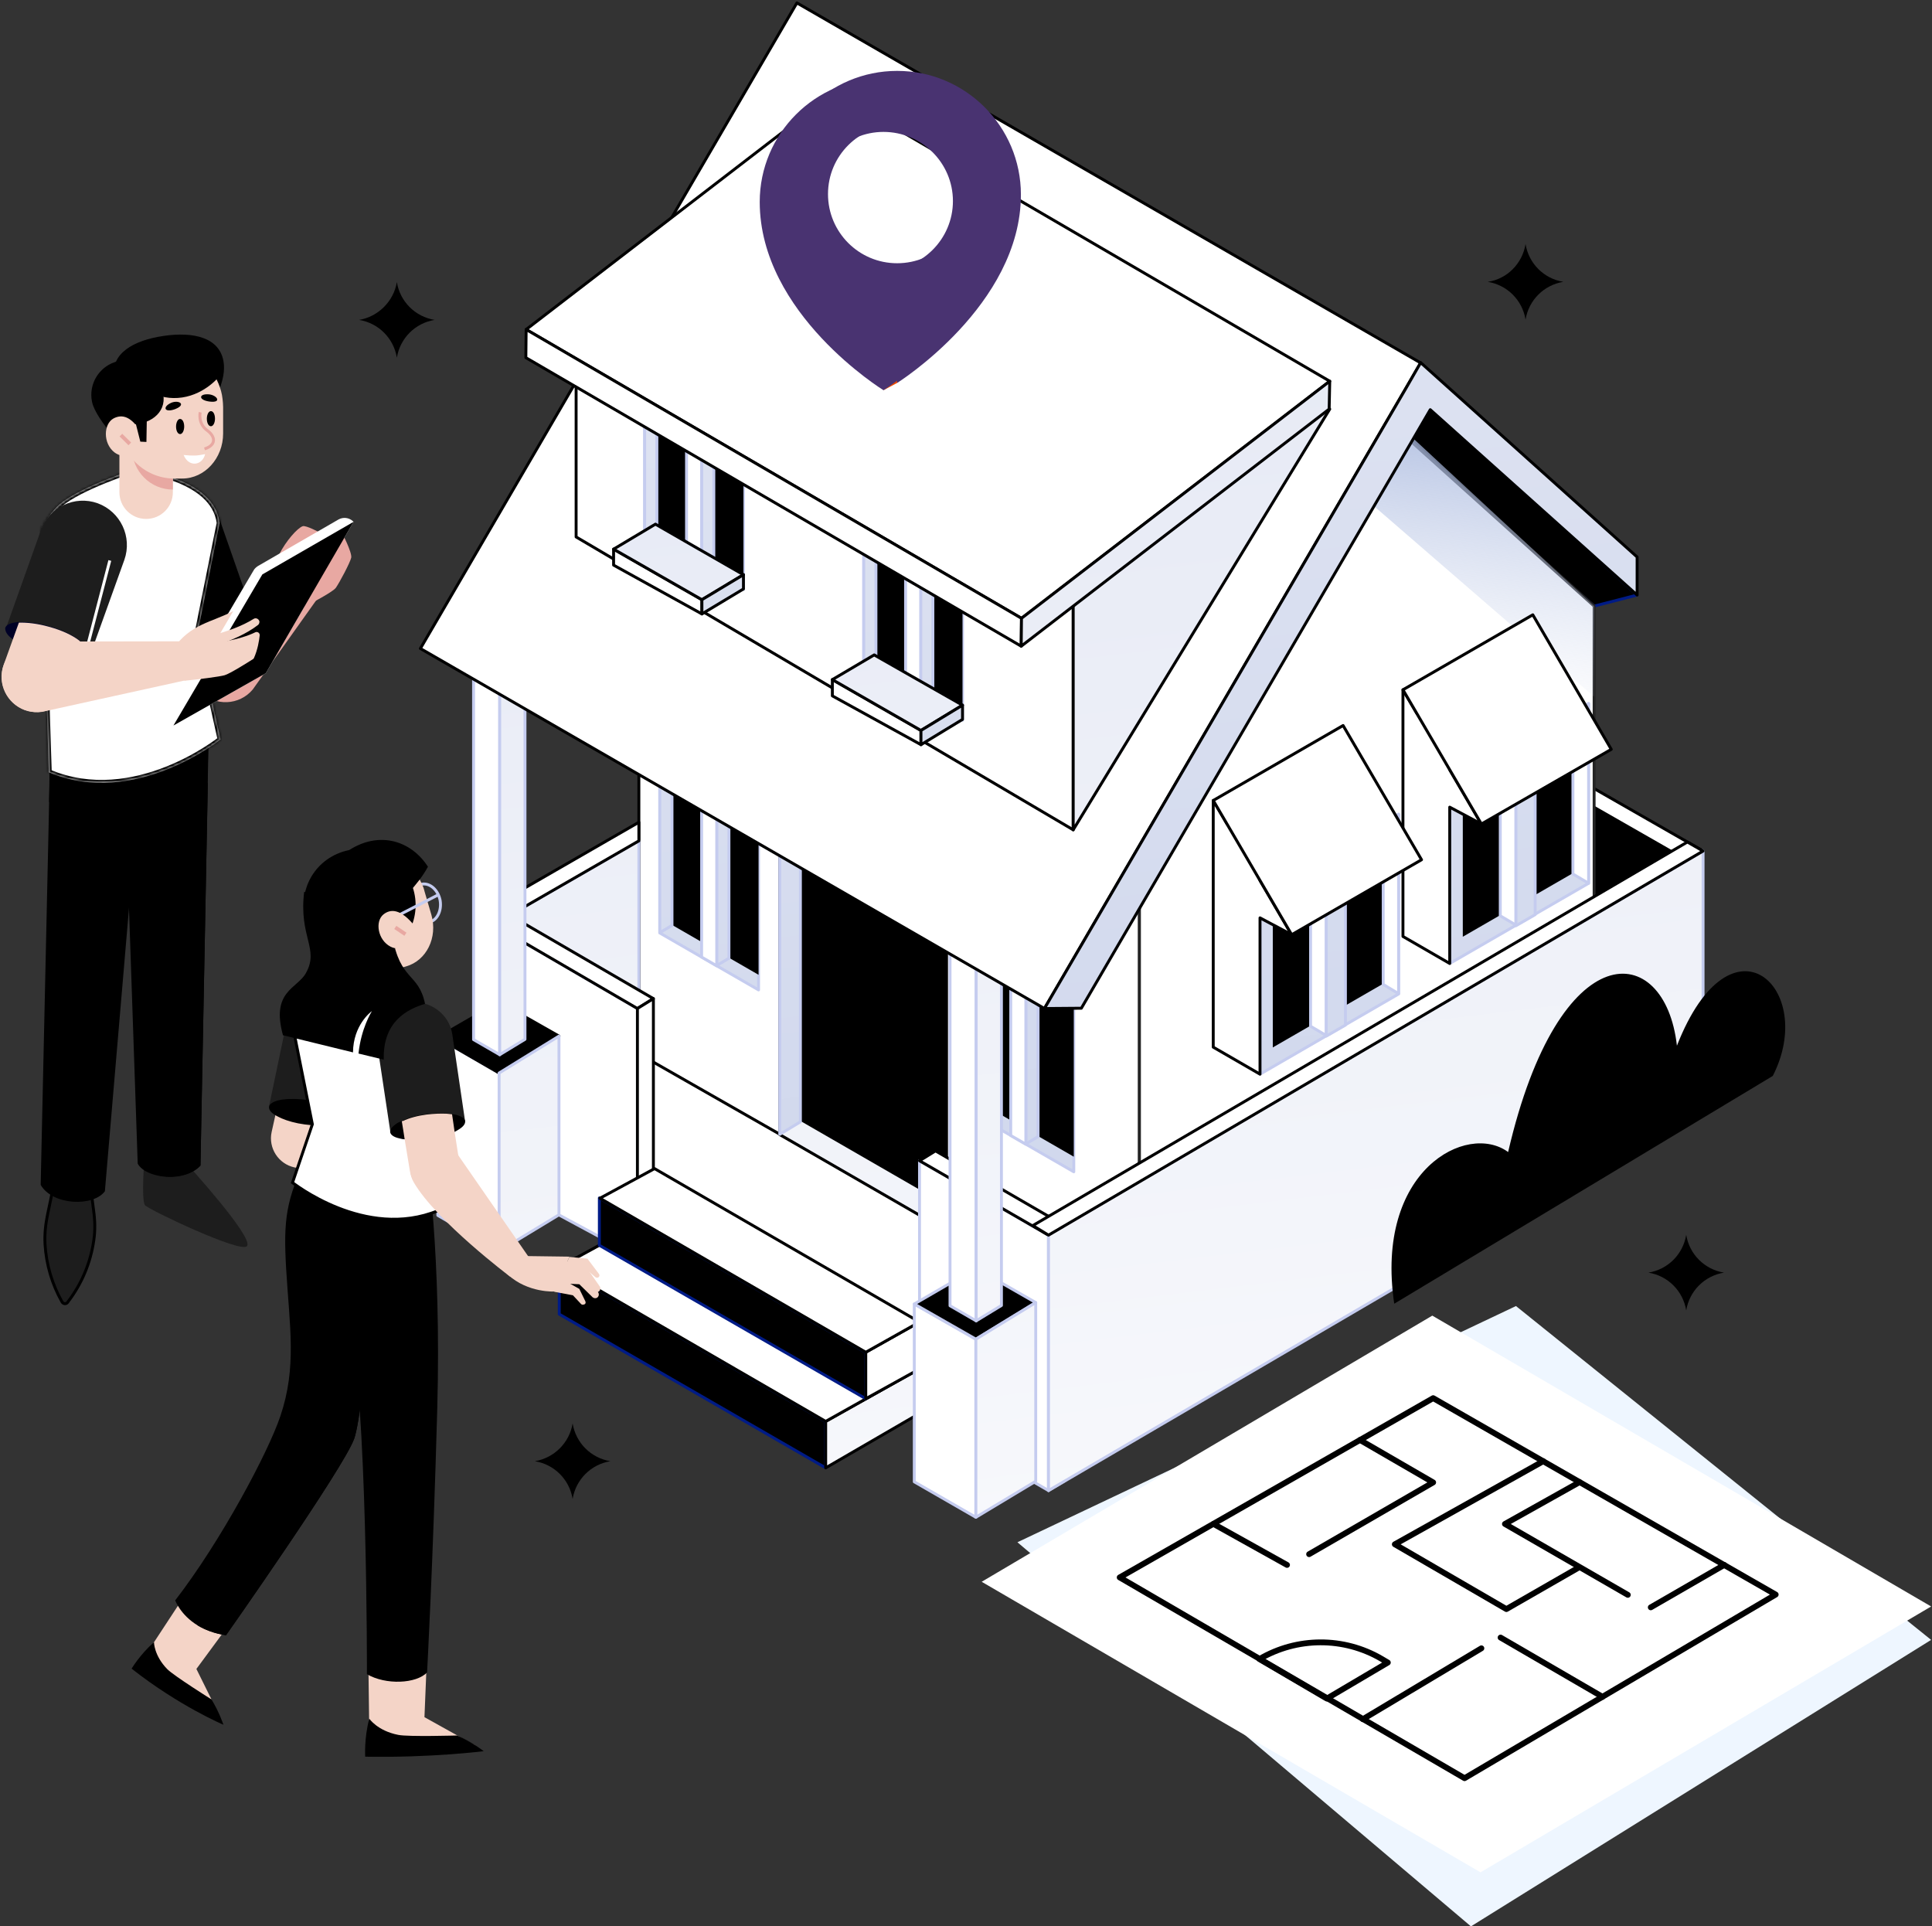 <svg xmlns="http://www.w3.org/2000/svg" width="665" height="663" viewBox="0 0 665 663" fill="none"><rect x="0" y="0" width="665" height="663" fill="#333333" stroke="none"/><path d="M81 240C87.3 237.8 90.6 231 88.4 224.7L72.9 180.4C70.7 174.1 63.9 170.8 57.6 173C51.3 175.2 48 182 50.2 188.3L65.7 232.6C67.9 238.9 74.7 242.2 81 240Z" fill="#F4D4C7"></path><path d="M58.4 221.8L87.1 211.7L75.4 178.2C72.6 170.3 63.9 166.1 56 168.9C48.1 171.7 43.9 180.4 46.7 188.3L58.4 221.8Z" fill="black"></path><path d="M49.8 397.6C49.8 397.6 48.5 412.8 49.9 414.8C50.9 416.2 82.8 431.4 85 428.9C87.6 426 63.8 400 63.8 400L49.8 397.6Z" fill="#1D1D1D"></path><path d="M42.2 250.8L42.3 252.7L43.3 280.5L43.7 292.6L44.4 312.7L47.4 400.5C48.4 402.4 51 403.9 54.3 404.6C59.2 405.7 65.5 404.9 69 401.2L71.2 286.7L71.4 277.2L71.5 269.5L72 242L42.2 250.8Z" fill="black"></path><path d="M50.3 285.6L54.3 404.5C59.2 405.6 65.5 404.8 69 401.1L71.2 286.6L71.5 269.4L50.3 285.6Z" fill="black"></path><path d="M16.9 276C26.3 278.9 35.1 280.2 43.2 280.5C44.5 280.5 45.8 280.6 47 280.6C56.1 280.6 64.2 279.2 71.3 277.2L71.4 269.5L71.7 256.3H17.2L16.9 276Z" fill="black"></path><path d="M21.339 448.06L21.339 448.06L21.335 448.054C17.873 441.921 15.895 435.096 15.499 428.171C15.302 424.728 15.695 421.273 16.39 417.902C16.39 417.901 16.39 417.901 16.39 417.901L20.806 396.9H29.661L32.204 416.464L32.204 416.464L32.205 416.471C32.7 419.935 32.797 423.385 32.305 426.727L32.305 426.73C31.217 434.447 28.249 441.666 23.502 447.897L23.493 447.909L23.484 447.923L23.287 448.217C22.809 448.895 21.769 448.849 21.339 448.06Z" fill="#1D1D1D" stroke="black"></path><path d="M14 407.8C18.1 414.9 32.1 415.4 36.1 410L44.4 312.6L46.1 292.6L47.1 280.6L49.4 253.7L42.3 252.8L17.5 249.7L16.9 276.1L16.7 285.7L14 407.8Z" fill="black"></path><mask id="path-9-inside-1_37_7644" fill="white"><path d="M14.2 183.2L16.8 265.8C46.3 278.3 75.9 254.5 75.9 254.5L67.9 218.4L74.7 184.4L75.6 180C73.6 163.9 46.5 161.5 46.5 161.5C46.5 161.5 27.8 167.4 20.5 173.6C18.6 175.2 14.2 180.6 14.2 183.2Z"></path></mask><path d="M14.2 183.2L16.8 265.8C46.3 278.3 75.9 254.5 75.9 254.5L67.9 218.4L74.7 184.4L75.6 180C73.6 163.9 46.5 161.5 46.5 161.5C46.5 161.5 27.8 167.4 20.5 173.6C18.6 175.2 14.2 180.6 14.2 183.2Z" fill="white"></path><path d="M14.2 183.2H13.2V183.216L13.2 183.231L14.2 183.2ZM16.8 265.8L15.8 265.831L15.821 266.471L16.41 266.721L16.8 265.8ZM75.9 254.5L76.527 255.279L77.011 254.89L76.876 254.284L75.9 254.5ZM67.9 218.4L66.919 218.204L66.878 218.411L66.924 218.616L67.9 218.4ZM74.7 184.4L73.72 184.2L73.719 184.204L74.7 184.4ZM75.6 180L76.58 180.2L76.613 180.04L76.592 179.877L75.6 180ZM46.5 161.5L46.588 160.504L46.389 160.486L46.199 160.546L46.5 161.5ZM20.5 173.6L21.144 174.365L21.147 174.362L20.5 173.6ZM13.2 183.231L15.8 265.831L17.799 265.769L15.2 183.169L13.2 183.231ZM16.41 266.721C31.497 273.114 46.567 270.205 57.78 265.767C63.395 263.546 68.072 260.93 71.347 258.87C72.985 257.839 74.274 256.946 75.156 256.309C75.597 255.99 75.937 255.735 76.168 255.559C76.283 255.47 76.371 255.402 76.431 255.355C76.462 255.331 76.484 255.313 76.5 255.3C76.508 255.294 76.514 255.289 76.519 255.285C76.521 255.284 76.523 255.282 76.524 255.281C76.525 255.281 76.525 255.28 76.526 255.28C76.526 255.28 76.527 255.279 75.9 254.5C75.273 253.721 75.273 253.721 75.274 253.72C75.273 253.721 75.273 253.721 75.273 253.721C75.273 253.721 75.272 253.722 75.27 253.723C75.267 253.725 75.263 253.729 75.256 253.734C75.244 253.744 75.224 253.76 75.197 253.781C75.143 253.823 75.061 253.887 74.953 253.97C74.736 254.136 74.411 254.38 73.985 254.688C73.133 255.303 71.879 256.172 70.281 257.177C67.084 259.189 62.517 261.742 57.044 263.908C46.083 268.245 31.602 270.986 17.19 264.879L16.41 266.721ZM76.876 254.284L68.876 218.184L66.924 218.616L74.924 254.716L76.876 254.284ZM68.88 218.596L75.68 184.596L73.719 184.204L66.919 218.204L68.88 218.596ZM75.68 184.6L76.58 180.2L74.62 179.8L73.72 184.2L75.68 184.6ZM76.592 179.877C75.517 171.222 67.725 166.407 60.648 163.775C57.066 162.443 53.556 161.627 50.948 161.143C49.642 160.901 48.558 160.742 47.797 160.643C47.417 160.593 47.118 160.559 46.912 160.537C46.809 160.526 46.73 160.517 46.675 160.512C46.648 160.509 46.627 160.507 46.612 160.506C46.605 160.505 46.599 160.505 46.595 160.505C46.593 160.504 46.592 160.504 46.59 160.504C46.59 160.504 46.589 160.504 46.589 160.504C46.589 160.504 46.588 160.504 46.5 161.5C46.412 162.496 46.412 162.496 46.411 162.496C46.412 162.496 46.412 162.496 46.412 162.496C46.412 162.496 46.413 162.496 46.414 162.496C46.417 162.497 46.421 162.497 46.427 162.497C46.438 162.499 46.456 162.5 46.48 162.503C46.528 162.507 46.601 162.515 46.697 162.525C46.889 162.546 47.174 162.579 47.539 162.626C48.269 162.721 49.317 162.875 50.583 163.11C53.119 163.58 56.509 164.37 59.951 165.65C66.925 168.243 73.683 172.678 74.608 180.123L76.592 179.877ZM46.5 161.5C46.199 160.546 46.199 160.546 46.199 160.546C46.199 160.547 46.198 160.547 46.198 160.547C46.197 160.547 46.196 160.547 46.195 160.548C46.192 160.548 46.189 160.55 46.184 160.551C46.175 160.554 46.161 160.559 46.142 160.564C46.106 160.576 46.052 160.593 45.981 160.616C45.84 160.661 45.634 160.729 45.369 160.816C44.839 160.991 44.075 161.247 43.135 161.574C41.257 162.228 38.676 163.165 35.864 164.297C30.283 166.545 23.641 169.621 19.853 172.838L21.147 174.362C24.659 171.379 31.017 168.405 36.611 166.153C39.386 165.035 41.936 164.109 43.793 163.463C44.721 163.14 45.474 162.887 45.995 162.715C46.256 162.629 46.458 162.564 46.595 162.52C46.663 162.498 46.715 162.481 46.75 162.47C46.767 162.464 46.78 162.46 46.789 162.458C46.793 162.456 46.796 162.455 46.798 162.455C46.799 162.454 46.8 162.454 46.8 162.454C46.801 162.454 46.801 162.454 46.801 162.454C46.801 162.454 46.801 162.454 46.5 161.5ZM19.856 172.835C18.82 173.707 17.19 175.529 15.823 177.444C15.136 178.409 14.494 179.425 14.02 180.386C13.56 181.319 13.2 182.313 13.2 183.2H15.2C15.2 182.787 15.389 182.132 15.814 181.27C16.225 180.438 16.802 179.517 17.452 178.606C18.76 176.771 20.28 175.093 21.144 174.365L19.856 172.835Z" fill="black" mask="url(#path-9-inside-1_37_7644)"></path><path d="M2.2 215.8L30.8 226.1L42.8 192.7C45.6 184.8 41.5 176.1 33.6 173.2C25.7 170.4 17 174.5 14.1 182.4L2.2 215.8Z" fill="url(#paint0_linear_37_7644)"></path><path d="M4.1 219.8C4.2 219.9 4.3 219.9 4.4 220C6.6 221.6 10.2 223.3 14.3 224.4C18.7 225.6 22.9 226 25.7 225.6C26.7 225.5 27.5 225.2 28.1 224.9C28.7 224.6 29 224.2 29.2 223.7C29.3 223.3 29.2 222.8 29 222.4C28.7 221.7 28 221 27.1 220.2C24.9 218.5 21.2 216.7 16.7 215.5C12.8 214.4 9.1 214 6.4 214.1C6.1 214.1 5.8 214.1 5.5 214.2C3.5 214.4 2.1 215.1 1.8 216.1C1.7 217.3 2.5 218.6 4.1 219.8Z" fill="#000126"></path><path d="M8.5 244.4C14.7 246.6 21.6 243.4 23.9 237.2L28.2 225.1L29.1 222.6C28.8 221.9 28.1 221.2 27.2 220.4C25 218.7 21.3 216.9 16.8 215.7C12.9 214.6 9.2 214.2 6.5 214.3L4.4 220.1L1.2 229C-1 235.2 2.3 242.1 8.5 244.4Z" fill="#F4D4C7"></path><path d="M29.1 226.3L37.8 192.9" stroke="white" stroke-miterlimit="10"></path><path d="M69.5 232.9L14.5 245C7.4 246 0.9 240.6 0.6 233.4C0.3 226.5 5.8 220.8 12.7 220.8L77.1 220.7L69.5 232.9Z" fill="#F4D4C7"></path><path d="M96.1 190.8C98.4 186.2 102.4 181.7 104.2 181.1C105.3 180.7 110.3 183.4 110.3 183.4L96.1 190.8Z" fill="#E8A8A2"></path><path d="M116.1 196.4L87 237.3C82.4 242.8 74 243.2 69 238C64.2 233.1 64.4 225.1 69.5 220.5L109.2 184.5L116.1 196.4Z" fill="#E8A8A2"></path><path d="M116.5 178.8L88.8 194.8C88.2 195.2 87.6 195.7 87.3 196.3L58.9 244.4C57.9 246.1 58.2 248.3 59.7 249.7L91.5 231.7L121.7 179.6L121.5 179.4C120.1 178.1 118.1 177.9 116.5 178.8Z" fill="white"></path><path d="M104.2 209.1C104.2 209.1 114.4 204 115.6 202.3C116.8 200.6 120.5 193.7 120.9 191.9C121.2 190.1 117.7 183.3 117.7 183.3L102.8 209.1H104.2Z" fill="#E8A8A2"></path><path d="M121.7 179.6L90.3 197.7L59.7 249.7L91.5 231.7L121.7 179.6Z" fill="black"></path><path d="M59.7 223.2C65.6 214.7 72.9 214.2 80.3 210.3L73.1 222.6L59.7 223.2Z" fill="#F4D4C7"></path><path d="M61.4 222.5C74 221.9 82.8 220.1 87.9 217.6C88.6 217.3 89.4 217.8 89.4 218.6C89.2 220.5 88.7 223.6 87.4 226.5C87.3 226.7 87.2 226.8 87 226.9C85.6 227.8 79.1 231.9 77.3 232.4C75.5 232.9 68.5 233.8 63.5 234.3L61.4 222.5Z" fill="#F4D4C7"></path><path d="M87.3 213C79.2 218.1 66.4 220.1 66.4 220.1L67.5 224C67.5 224 80.8 221.3 88.8 215.1C89.2 214.8 89.3 214.3 89.3 213.9C89.1 213 88.1 212.5 87.3 213Z" fill="#F4D4C7"></path><path d="M39.3 129.7C40.5 137.7 60.2 154.5 60.2 154.5C60.2 154.5 79.3 137.2 76.9 124.2C75.4 116.2 66.7 114.1 56.4 115.6C45.9 117.1 38.1 121.7 39.3 129.7Z" fill="black"></path><path d="M31.7 138.4C33.1 144.8 44.6 156.3 44.6 156.3C44.6 156.3 56.3 139.8 54.9 133.4C53.5 127 47.2 122.9 40.7 124.3C34.4 125.7 30.3 132 31.7 138.4Z" fill="black"></path><path d="M50.3 178.6C45.2 178.6 41.1 174.5 41.1 169.4V149.3H59.5V169.4C59.5 174.5 55.4 178.6 50.3 178.6Z" fill="#F4D4C7"></path><path d="M59.5 168.5C51.8 168.5 45.5 162.2 45.5 154.5V150.1H59.5V168.5Z" fill="#E8A8A2"></path><path d="M41.1 140.1V145.8C41.1 156.2 49.6 164.7 60 164.7H62.7C70.5 164.7 76.8 157.7 76.8 149.2V140.1C76.8 139.2 76.7 138.2 76.6 137.3C76.4 135.4 75.9 133.7 75.2 132C72.4 125.2 66.2 120.5 58.9 120.5C58.4 120.5 58 120.5 57.6 120.5C51 121 45.3 125.6 42.7 132C42 133.7 41.5 135.4 41.3 137.3C41.1 138.2 41.1 139.2 41.1 140.1Z" fill="#F4D4C7"></path><path d="M43.2 146.1C51.5 146.7 57.3 142.1 56.2 135.8C55.1 129.5 45.8 120.7 39.8 127C33.7 133.4 37.2 143.4 43.2 146.1Z" fill="black"></path><path d="M46.4 127.2C47.3 133.7 54.6 138 62.7 136.8C70.8 135.6 75.6 129.4 75.6 129.4C75.6 129.4 78.1 117.7 60.6 116.9C52.5 116.6 45.5 120.7 46.4 127.2Z" fill="black"></path><path d="M68.9 141.9C68.9 141.9 68 145.8 71.4 148.2C74.2 150.3 74.5 153.2 70.4 154.5" stroke="#E8A8A2" stroke-miterlimit="10"></path><path d="M60.6 146.8C60.6 148.3 61.2 149.4 62 149.4C62.8 149.4 63.4 148.2 63.4 146.8C63.4 145.3 62.8 144.2 62 144.2C61.3 144.1 60.6 145.3 60.6 146.8Z" fill="black"></path><path d="M71.2 144.1C71.2 145.6 71.8 146.7 72.6 146.7C73.4 146.7 74 145.5 74 144.1C74 142.6 73.4 141.5 72.6 141.5C71.8 141.5 71.2 142.7 71.2 144.1Z" fill="black"></path><path d="M70.6 156.3C67.7 156.9 66.5 156.9 63.2 156.6C65 161 69.7 160.2 70.6 156.3Z" fill="white"></path><path d="M49.4 150.3C45.5 143 42 142.5 39.1 144C35.6 145.9 35.4 152.6 39.4 155.7C42.9 158.4 48.1 156.2 49 151.9L49.4 150.3Z" fill="#F4D4C7"></path><path d="M42.069 149.291L41.158 150.218L44.224 153.232L45.136 152.305L42.069 149.291Z" fill="#E8A8A2"></path><path d="M50.6 140.2L50.4 152.1L48.3 152L45.6 141.3L50.6 140.2Z" fill="black"></path><path d="M72.1 138.2C68.4 137.7 68.4 135.7 71.3 135.7C74.5 135.6 76.8 138.8 72.1 138.2Z" fill="black"></path><path d="M60.3 140.8C56.8 142.1 55.9 140.3 58.4 138.9C61.1 137.3 64.6 139.1 60.3 140.8Z" fill="black"></path><path d="M563.5 204.8L548.7 208.6L475.9 144.8L492.6 140.5L563.5 204.8Z" fill="black" stroke="#001B86" stroke-miterlimit="10" stroke-linecap="round" stroke-linejoin="round"></path><path d="M580.4 296V383.9L457.7 313.8V225.8L580.4 296Z" fill="black"></path><path d="M580.4 296L585.9 292.7L463.1 222.4L457.7 225.8L580.4 296Z" fill="white" stroke="black" stroke-miterlimit="10" stroke-linecap="round" stroke-linejoin="round"></path><path d="M580.4 296V383.9L585.9 380.6V292.7L580.4 296Z" fill="url(#paint1_linear_37_7644)" stroke="#C5CCEF" stroke-miterlimit="10" stroke-linecap="round" stroke-linejoin="round"></path><path d="M437.5 435.8L258.1 332.3L178.6 376.3L358 479.8L437.5 435.8Z" fill="url(#paint2_linear_37_7644)" stroke="#C5CCEF" stroke-miterlimit="10" stroke-linecap="round" stroke-linejoin="round"></path><path d="M392.2 260.7L219.9 162.4V362.7L392.2 461V260.7Z" fill="white" stroke="black" stroke-miterlimit="10" stroke-linecap="round" stroke-linejoin="round"></path><path d="M325.8 309.9V423.6L268.4 390.5V276.8L325.8 309.9Z" fill="url(#paint3_linear_37_7644)" stroke="black" stroke-miterlimit="10" stroke-linecap="round" stroke-linejoin="round"></path><path d="M325.8 309.9V414.8L268.4 381.7V276.8L325.8 309.9Z" fill="black"></path><path d="M268.4 276.7V390.4L275.5 386.1V280.9L268.4 276.7Z" fill="url(#paint4_linear_37_7644)" stroke="#C5CCEF" stroke-miterlimit="10" stroke-linecap="round" stroke-linejoin="round"></path><path d="M548.7 208.6V372.5L392.2 461.1V258.1L451.1 157.6L465.2 133.5L548.7 208.6Z" fill="url(#paint5_linear_37_7644)" stroke="#242424" stroke-miterlimit="10" stroke-linecap="round" stroke-linejoin="round"></path><path d="M548.7 208.6V239.8L451.1 155.3L465.2 131.2L548.7 208.6Z" fill="url(#paint6_linear_37_7644)"></path><path d="M175.5 315V402.9L219.9 377.4V289.4L175.5 315Z" fill="url(#paint7_linear_37_7644)" stroke="#C5CCEF" stroke-miterlimit="10" stroke-linecap="round" stroke-linejoin="round"></path><path d="M175.5 315L169.9 311.8L219.9 283V289.4L175.5 315Z" fill="url(#paint8_linear_37_7644)" stroke="black" stroke-miterlimit="10" stroke-linecap="round" stroke-linejoin="round"></path><path d="M164.3 315L219.4 347.1V432.7L164.3 403V315Z" fill="white" stroke="#C5CCEF" stroke-miterlimit="10" stroke-linecap="round" stroke-linejoin="round"></path><path d="M219.4 347.1L224.9 343.7L170 311.8L164.3 315L219.4 347.1Z" fill="url(#paint9_linear_37_7644)" stroke="black" stroke-miterlimit="10" stroke-linecap="round" stroke-linejoin="round"></path><path d="M219.4 347.1V432.7L224.9 429.4V343.7L219.4 347.1Z" fill="url(#paint10_linear_37_7644)" stroke="black" stroke-miterlimit="10" stroke-linecap="round" stroke-linejoin="round"></path><path d="M192.5 452.3L284.2 505.2V489.2L192.5 436.1V452.3Z" fill="black" stroke="#001B86" stroke-miterlimit="10" stroke-linecap="round" stroke-linejoin="round"></path><path d="M316.6 486.4L284.2 505.2V489.2L316.6 471V486.4Z" fill="url(#paint11_linear_37_7644)" stroke="black" stroke-miterlimit="10" stroke-linecap="round" stroke-linejoin="round"></path><path d="M192.5 436.1L284.2 489.2L316.6 471L225.3 418.2L192.5 436.1Z" fill="url(#paint12_linear_37_7644)" stroke="black" stroke-miterlimit="10" stroke-linecap="round" stroke-linejoin="round"></path><path d="M206.3 428.6L298 481.4V465.4L206.3 412.3V428.6Z" fill="black" stroke="#001B86" stroke-miterlimit="10" stroke-linecap="round" stroke-linejoin="round"></path><path d="M316.6 455V471.1L298 481.4V465.4L316.5 455H316.6Z" fill="url(#paint13_linear_37_7644)" stroke="black" stroke-miterlimit="10" stroke-linecap="round" stroke-linejoin="round"></path><path d="M316.5 455L298 465.4L206.5 412.4L225.3 402.2L316.5 455Z" fill="url(#paint14_linear_37_7644)" stroke="black" stroke-miterlimit="10" stroke-linecap="round" stroke-linejoin="round"></path><path d="M356.8 422.4V510.3L362.3 507V419.1L356.8 422.4Z" fill="url(#paint15_linear_37_7644)" stroke="#C5CCEF" stroke-miterlimit="10" stroke-linecap="round" stroke-linejoin="round"></path><path d="M360.9 425.1V513L316.5 487.4V399.5L360.9 425.1Z" fill="white" stroke="#C5CCEF" stroke-miterlimit="10" stroke-linecap="round" stroke-linejoin="round"></path><path d="M360.9 425.1L366.4 421.8L322 396.1L316.5 399.5L360.9 425.1Z" fill="white" stroke="black" stroke-miterlimit="10" stroke-linecap="round" stroke-linejoin="round"></path><path d="M360.9 425.1V513L366.4 509.7V421.8L360.9 425.1Z" fill="url(#paint16_linear_37_7644)" stroke="#C5CCEF" stroke-miterlimit="10" stroke-linecap="round" stroke-linejoin="round"></path><path d="M360.9 425V513L586.2 381.2V292.9L360.9 425Z" fill="url(#paint17_linear_37_7644)" stroke="#C5CCEF" stroke-miterlimit="10" stroke-linecap="round" stroke-linejoin="round"></path><path d="M360.9 425.1L355.5 421.8L580.8 289.8L586.2 292.9L360.9 425.1Z" fill="url(#paint18_linear_37_7644)" stroke="black" stroke-miterlimit="10" stroke-linecap="round" stroke-linejoin="round"></path><path d="M261.1 273.3V340.7L227.1 321.1V253.7L261.1 273.3Z" fill="url(#paint19_linear_37_7644)" stroke="#C5CCEF" stroke-miterlimit="10" stroke-linecap="round" stroke-linejoin="round"></path><path d="M261.1 273.3V335.5L227.1 315.9V253.7L261.1 273.3Z" fill="black"></path><path d="M227.1 253.7V321L231.3 318.5V256.1L227.1 253.7Z" fill="url(#paint20_linear_37_7644)" stroke="#C5CCEF" stroke-miterlimit="10" stroke-linecap="round" stroke-linejoin="round"></path><path d="M246.7 265V332.3L250.9 329.8V267.4L246.7 265Z" fill="url(#paint21_linear_37_7644)" stroke="#C5CCEF" stroke-miterlimit="10" stroke-linecap="round" stroke-linejoin="round"></path><path d="M246.7 259.5V332.4L241.5 329.4V256.5L246.7 259.5Z" fill="white" stroke="#C5CCEF" stroke-miterlimit="10" stroke-linecap="round" stroke-linejoin="round"></path><path d="M369.6 335.9V403.3L335.6 383.7V316.3L369.6 335.9Z" fill="url(#paint22_linear_37_7644)" stroke="#C5CCEF" stroke-miterlimit="10" stroke-linecap="round" stroke-linejoin="round"></path><path d="M369.6 335.9V398.1L335.6 378.5V316.3L369.6 335.9Z" fill="black"></path><path d="M335.6 316.3V383.6L339.8 381.1V318.8L335.6 316.3Z" fill="url(#paint23_linear_37_7644)" stroke="#C5CCEF" stroke-miterlimit="10" stroke-linecap="round" stroke-linejoin="round"></path><path d="M353.1 326.4V393.7L357.3 391.2V328.8L353.1 326.4Z" fill="url(#paint24_linear_37_7644)" stroke="#C5CCEF" stroke-miterlimit="10" stroke-linecap="round" stroke-linejoin="round"></path><path d="M353.1 320.9V393.8L347.9 390.8V317.9L353.1 320.9Z" fill="white" stroke="#C5CCEF" stroke-miterlimit="10" stroke-linecap="round" stroke-linejoin="round"></path><path d="M150.7 357.1L171.8 369.3V430.6L150.7 418.3V357.1Z" fill="white" stroke="#C5CCEF" stroke-miterlimit="10" stroke-linecap="round" stroke-linejoin="round"></path><path d="M171.8 369.3L192.4 356.6L171.8 344.9L150.7 357.1L171.8 369.3Z" fill="url(#paint25_linear_37_7644)" stroke="black" stroke-miterlimit="10" stroke-linecap="round" stroke-linejoin="round"></path><path d="M171.8 369.3V430.6L192.4 418.1V356.6L171.8 369.3Z" fill="url(#paint26_linear_37_7644)" stroke="#C5CCEF" stroke-miterlimit="10" stroke-linecap="round" stroke-linejoin="round"></path><path d="M163 221L172 226.2V363L163 357.8V221Z" fill="white" stroke="#C5CCEF" stroke-miterlimit="10" stroke-linecap="round" stroke-linejoin="round"></path><path d="M172 226.2L180.7 220.8L172 215.8L163 221L172 226.2Z" fill="url(#paint27_linear_37_7644)" stroke="#C5CCEF" stroke-miterlimit="10" stroke-linecap="round" stroke-linejoin="round"></path><path d="M172 226.2V363L180.7 357.7V220.8L172 226.2Z" fill="url(#paint28_linear_37_7644)" stroke="#C5CCEF" stroke-miterlimit="10" stroke-linecap="round" stroke-linejoin="round"></path><path d="M314.7 448.8L335.9 460.9V522.2L314.7 510V448.8Z" fill="white" stroke="#C5CCEF" stroke-miterlimit="10" stroke-linecap="round" stroke-linejoin="round"></path><path d="M335.9 460.9L356.5 448.3L335.9 436.5L314.7 448.8L335.9 460.9Z" fill="url(#paint29_linear_37_7644)" stroke="#C5CCEF" stroke-miterlimit="10" stroke-linecap="round" stroke-linejoin="round"></path><path d="M335.9 460.9V522.2L356.5 509.8V448.3L335.9 460.9Z" fill="url(#paint30_linear_37_7644)" stroke="#C5CCEF" stroke-miterlimit="10" stroke-linecap="round" stroke-linejoin="round"></path><path d="M327 312.7L336 317.8V454.6L327 449.4V312.7Z" fill="white" stroke="#C5CCEF" stroke-miterlimit="10" stroke-linecap="round" stroke-linejoin="round"></path><path d="M336 317.8L344.7 312.4L336 307.5L327 312.7L336 317.8Z" fill="url(#paint31_linear_37_7644)" stroke="#C5CCEF" stroke-miterlimit="10" stroke-linecap="round" stroke-linejoin="round"></path><path d="M336 317.8V454.6L344.7 449.3V312.4L336 317.8Z" fill="url(#paint32_linear_37_7644)" stroke="#C5CCEF" stroke-miterlimit="10" stroke-linecap="round" stroke-linejoin="round"></path><path d="M499 277.8V331.6L546.8 304V242.2L499 277.8Z" fill="url(#paint33_linear_37_7644)" stroke="#C5CCEF" stroke-miterlimit="10" stroke-linecap="round" stroke-linejoin="round"></path><path d="M503.5 267.1V322.4L546.8 297.4V242.2L503.5 267.1Z" fill="black"></path><path d="M546.8 242.1V304L541.4 300.8V245.3L546.8 242.1Z" fill="white" stroke="#C5CCEF" stroke-miterlimit="10" stroke-linecap="round" stroke-linejoin="round"></path><path d="M521.8 256.5V318.4L516.4 315.2V259.7L521.8 256.5Z" fill="white" stroke="#C5CCEF" stroke-miterlimit="10" stroke-linecap="round" stroke-linejoin="round"></path><path d="M521.8 249.5V318.6L528.4 314.8V245.7L521.8 249.5Z" fill="url(#paint34_linear_37_7644)" stroke="#C5CCEF" stroke-miterlimit="10" stroke-linecap="round" stroke-linejoin="round"></path><path d="M509.9 283.6L499 264.9V252.1L487.7 245.5L482.9 237.4V242.8V269.2V322.3L499 331.6V277.8L509.9 283.6Z" fill="white" stroke="black" stroke-miterlimit="10" stroke-linecap="round" stroke-linejoin="round"></path><path d="M482.9 237.4L527.6 211.6L554.6 257.9L509.9 283.6L482.9 237.4Z" fill="url(#paint35_linear_37_7644)" stroke="black" stroke-miterlimit="10" stroke-linecap="round" stroke-linejoin="round"></path><path d="M433.7 315.9V369.7L481.4 342.1V280.3L433.7 315.9Z" fill="url(#paint36_linear_37_7644)" stroke="#C5CCEF" stroke-miterlimit="10" stroke-linecap="round" stroke-linejoin="round"></path><path d="M438.1 305.2V360.5L481.4 335.5V280.3L438.1 305.2Z" fill="black"></path><path d="M481.4 280.2V342L476.1 338.8V283.3L481.4 280.2Z" fill="white" stroke="#C5CCEF" stroke-miterlimit="10" stroke-linecap="round" stroke-linejoin="round"></path><path d="M456.5 294.6V356.4L451.1 353.2V297.7L456.5 294.6Z" fill="white" stroke="#C5CCEF" stroke-miterlimit="10" stroke-linecap="round" stroke-linejoin="round"></path><path d="M456.5 287.6V356.6L463.1 352.8V283.8L456.5 287.6Z" fill="url(#paint37_linear_37_7644)" stroke="#C5CCEF" stroke-miterlimit="10" stroke-linecap="round" stroke-linejoin="round"></path><path d="M444.6 321.7L433.7 303V290.2L422.4 283.6L417.6 275.5V280.9V307.5V360.4L433.7 369.7V315.9L444.6 321.7Z" fill="white" stroke="black" stroke-miterlimit="10" stroke-linecap="round" stroke-linejoin="round"></path><path d="M417.6 275.5L462.3 249.7L489.3 295.9L444.6 321.7L417.6 275.5Z" fill="url(#paint38_linear_37_7644)" stroke="black" stroke-miterlimit="10" stroke-linecap="round" stroke-linejoin="round"></path><path d="M489 124.9L274.3 1L144.7 223.2L359.5 347.1L489 124.9Z" fill="url(#paint39_linear_37_7644)" stroke="black" stroke-miterlimit="10" stroke-linecap="round" stroke-linejoin="round"></path><path d="M563.5 191.7L489 124.8L484 133.5L359.5 347.1L372.2 347L492.3 141L563.5 204.8V191.7Z" fill="url(#paint40_linear_37_7644)" stroke="black" stroke-miterlimit="10" stroke-linecap="round" stroke-linejoin="round"></path><path d="M369.4 202.9L198.3 102.1V184.8L369.4 285.6V202.9Z" fill="white" stroke="black" stroke-miterlimit="10" stroke-linecap="round" stroke-linejoin="round"></path><path d="M255.9 135.6V202.9L221.9 183.3V116L255.9 135.6Z" fill="url(#paint41_linear_37_7644)" stroke="#C5CCEF" stroke-miterlimit="10" stroke-linecap="round" stroke-linejoin="round"></path><path d="M255.9 135.6V197.8L221.9 178.1V116L255.9 135.6Z" fill="black"></path><path d="M221.9 115.9V183.3L226.1 180.8V118.4L221.9 115.9Z" fill="url(#paint42_linear_37_7644)" stroke="#C5CCEF" stroke-miterlimit="10" stroke-linecap="round" stroke-linejoin="round"></path><path d="M241.5 127.2V194.6L245.7 192.1V129.7L241.5 127.2Z" fill="url(#paint43_linear_37_7644)" stroke="#C5CCEF" stroke-miterlimit="10" stroke-linecap="round" stroke-linejoin="round"></path><path d="M241.5 121.8V197.1L236.3 194.1V118.8L241.5 121.8Z" fill="white" stroke="#C5CCEF" stroke-miterlimit="10" stroke-linecap="round" stroke-linejoin="round"></path><path d="M211.2 189L241.6 206.4V211.3L211.2 194.5V189Z" fill="white" stroke="black" stroke-miterlimit="10" stroke-linecap="round" stroke-linejoin="round"></path><path d="M241.6 206.4L255.9 197.8L225.6 180.4L211.2 189L241.6 206.4Z" fill="url(#paint44_linear_37_7644)" stroke="black" stroke-miterlimit="10" stroke-linecap="round" stroke-linejoin="round"></path><path d="M241.6 206.4V211.3L255.9 202.7V197.8L241.6 206.4Z" fill="url(#paint45_linear_37_7644)" stroke="black" stroke-miterlimit="10" stroke-linecap="round" stroke-linejoin="round"></path><path d="M331.3 180.6V247.9L297.3 228.3V161L331.3 180.6Z" fill="url(#paint46_linear_37_7644)" stroke="#C5CCEF" stroke-miterlimit="10" stroke-linecap="round" stroke-linejoin="round"></path><path d="M331.3 180.6V242.7L297.3 223.1V161L331.3 180.6Z" fill="black"></path><path d="M297.3 160.9V228.2L301.5 225.7V163.4L297.3 160.9Z" fill="url(#paint47_linear_37_7644)" stroke="#C5CCEF" stroke-miterlimit="10" stroke-linecap="round" stroke-linejoin="round"></path><path d="M316.9 172.2V239.6L321.1 237V174.7L316.9 172.2Z" fill="url(#paint48_linear_37_7644)" stroke="#C5CCEF" stroke-miterlimit="10" stroke-linecap="round" stroke-linejoin="round"></path><path d="M316.9 166.7V242.1L311.7 239.1V163.7L316.9 166.7Z" fill="white" stroke="#C5CCEF" stroke-miterlimit="10" stroke-linecap="round" stroke-linejoin="round"></path><path d="M286.5 233.9L317 251.4V256.3L286.5 239.5V233.9Z" fill="white" stroke="black" stroke-miterlimit="10" stroke-linecap="round" stroke-linejoin="round"></path><path d="M317 251.4L331.3 242.7L300.9 225.4L286.5 233.9L317 251.4Z" fill="url(#paint49_linear_37_7644)" stroke="black" stroke-miterlimit="10" stroke-linecap="round" stroke-linejoin="round"></path><path d="M317 251.4V256.3L331.3 247.6V242.7L317 251.4Z" fill="url(#paint50_linear_37_7644)" stroke="black" stroke-miterlimit="10" stroke-linecap="round" stroke-linejoin="round"></path><path d="M457.7 140.8L369.4 285.6V154.7L457.7 140.8Z" fill="url(#paint51_linear_37_7644)" stroke="black" stroke-miterlimit="10" stroke-linecap="round" stroke-linejoin="round"></path><path d="M457.7 131.2L287.2 31.8L181.1 113.4L351.6 212.8L457.7 131.2Z" fill="url(#paint52_linear_37_7644)" stroke="black" stroke-miterlimit="10" stroke-linecap="round" stroke-linejoin="round"></path><path d="M351.5 222.4L181 123.1L181.1 113.4L351.6 212.8L351.5 222.4Z" fill="white" stroke="black" stroke-miterlimit="10" stroke-linecap="round" stroke-linejoin="round"></path><path d="M457.7 131.2L457.5 140.8L351.5 222.4L351.6 212.8L457.7 131.2Z" fill="url(#paint53_linear_37_7644)" stroke="black" stroke-miterlimit="10" stroke-linecap="round" stroke-linejoin="round"></path><path d="M127 350.6C122.1 350.2 118.5 345.9 118.9 341L120.6 321.6L138.3 323.1L136.6 342.5C136.2 347.4 131.9 351 127 350.6Z" fill="#F4D4C7"></path><path d="M77.7 527.6L47.1 574.2L72.8 584.9L67.6 574.4L92.5 540.6L77.7 527.6Z" fill="#F4D4C7"></path><path d="M53 565.2C48.2 569.4 45.3 574.3 45.3 574.3C61.7 587.2 76.9 593.6 76.9 593.6C76.9 593.6 75.5 589.3 72.8 584.9C72.8 584.9 59.9 576.8 57.6 574.5C53 569.8 53 565.2 53 565.2Z" fill="black"></path><path d="M60.3 550.8C60.3 550.8 62.1 555.8 68 559.4C70.5 560.9 73.7 562.2 77.8 562.8C77.8 562.8 118.2 505.4 121.9 495.2C125.6 485 130.7 413.2 130.7 413.2L105.9 397.5C98.4 412.8 97.5 419.8 98.5 436.8C99.7 456.8 102.2 470.5 96.5 487.4C92.3 499.9 76 530.5 60.3 550.8Z" fill="black"></path><path d="M68 559.4C70.5 560.9 73.7 562.2 77.8 562.8C77.8 562.8 118.2 505.4 121.9 495.2C125.6 485 130.7 413.2 130.7 413.2L123.6 409.1C123.6 409.1 118.5 480.9 114.8 491.1C111.9 498.7 82.4 539.7 68 559.4Z" fill="black"></path><path d="M126.4 541.9L127.2 603.4L163.7 600.8L146.1 591L148 544.6L126.4 541.9Z" fill="#F4D4C7"></path><path d="M127.1 591.5C125.3 598.3 125.7 604.6 125.7 604.6C148.6 605 166.5 602.7 166.5 602.7C166.5 602.7 162.6 599.6 157.4 597.3C157.4 597.3 140.6 597.8 137.1 597.1C129.9 595.7 127.1 591.5 127.1 591.5Z" fill="black"></path><path d="M146.8 398.1C146.8 398.1 152 430.8 150.5 485.1C149 539.4 147 575.6 147 575.6C143.3 579.5 132.8 580 126.3 576.2C126.3 576.2 126.5 480.1 120.1 454.6C117.6 444.9 106.6 429.1 112.3 406.3L146.8 398.1Z" fill="black"></path><path d="M141.3 311.8C142 315.4 144.8 317.9 147.6 317.4C150.4 316.9 152.1 313.5 151.5 309.9C150.8 306.3 148 303.8 145.2 304.3C142.3 304.8 140.6 308.2 141.3 311.8Z" stroke="#C5CCEF" stroke-miterlimit="10" stroke-linecap="round" stroke-linejoin="round"></path><path d="M114 316L115.5 321.2C118.2 330.6 128 336 137.4 333.3L139.8 332.6C146.8 330.6 150.7 322.7 148.5 314.9L146.1 306.7C145.9 305.8 145.6 305 145.2 304.2C144.5 302.6 143.6 301.1 142.6 299.8C138.3 294.4 131.5 291.7 124.9 293.6C124.5 293.7 124.1 293.8 123.7 294C117.8 296.2 113.9 301.8 113.2 308.2C113 309.9 113 311.6 113.3 313.3C113.5 314.3 113.7 315.2 114 316Z" fill="#F4D4C7"></path><path d="M107.1 321.1C112.4 330.3 124.1 333.5 133.4 328.2C142.6 322.9 145.8 311.2 140.5 301.9C135.2 292.7 123.5 289.5 114.2 294.8C104.9 300.1 101.8 311.9 107.1 321.1Z" fill="black"></path><path d="M117.1 294.9C128 285.5 140.7 288.1 147.3 298.3C143.7 305 137.2 310.6 137.2 310.6L117.1 294.9Z" fill="black"></path><path d="M135 316.1L150.8 308" stroke="#C5CCEF" stroke-miterlimit="10" stroke-linecap="round" stroke-linejoin="round"></path><path d="M96.4 376.4L95.3 381.5L93.5 389.6C92.3 395.1 95.8 400.6 101.4 401.8C106.9 403 112.4 399.5 113.6 393.9L115.3 385.8L116.4 380.8C114.3 379.3 110.8 377.9 106.7 376.9C102.6 376.1 98.9 375.9 96.4 376.4Z" fill="#F4D4C7"></path><path d="M92.6 380.8L118 386.1L124.2 356.5C125.7 349.5 121.2 342.6 114.2 341.1C107.2 339.6 100.3 344.1 98.8 351.1L92.6 380.8Z" fill="#1D1D1D"></path><path d="M92.6 381C92.5 382 93.4 383.1 95.1 384C95.6 384.3 96.1 384.5 96.7 384.8C96.8 384.8 96.9 384.9 96.9 384.9C99 385.8 101.8 386.6 104.9 387C107.4 387.3 109.8 387.5 111.9 387.3C112.6 387.2 113.2 387.2 113.8 387.1C114.4 387 114.9 386.9 115.4 386.8C117.1 386.3 118.2 385.6 118.4 384.6C118.5 383.6 117.7 382.6 116.1 381.7C115.7 381.4 115.1 381.2 114.6 380.9C114.1 380.6 113.5 380.4 112.8 380.2C110.9 379.5 108.6 379 106.1 378.6C103 378.2 100 378.1 97.7 378.4C97.6 378.4 97.5 378.4 97.4 378.4C96.8 378.5 96.2 378.6 95.8 378.7C93.9 379.2 92.7 380 92.6 381Z" fill="black"></path><path d="M100.698 407.031C100.694 407.029 100.691 407.026 100.688 407.024L107.473 387.061L107.517 386.934L107.49 386.802L101.59 357.302L101.59 357.302L101.589 357.297L100.79 353.5C99.457 346.728 105.086 340.535 111.945 341.297L111.972 341.3H112H112.271L136.639 344.096L136.643 344.097L141.538 344.696C141.538 344.696 141.539 344.696 141.539 344.696C144.597 345.079 147.172 346.702 148.792 348.989L148.798 348.998L148.805 349.007C150.135 350.716 150.8 352.707 150.8 354.9V416.667C138.27 421.829 125.744 419.429 116.284 415.685C111.519 413.799 107.547 411.577 104.766 409.827C103.376 408.952 102.285 408.195 101.543 407.659C101.172 407.39 100.888 407.177 100.698 407.031Z" fill="white" stroke="black"></path><path d="M134.4 389.8L160.1 386L155.7 356.1C154.7 349 148 344.1 140.9 345.1C133.8 346.1 128.9 352.8 129.9 359.9L134.4 389.8Z" fill="#1D1D1D"></path><path d="M134.3 389.6C134.4 390.6 135.6 391.4 137.5 391.8C138 391.9 138.6 392.1 139.2 392.1C139.3 392.1 139.4 392.1 139.5 392.1C141.8 392.4 144.7 392.3 147.8 391.9C150.3 391.5 152.7 391 154.6 390.3C155.2 390.1 155.8 389.8 156.4 389.6C156.9 389.3 157.4 389.1 157.8 388.8C159.3 387.9 160.2 386.9 160.1 385.9C160 384.9 158.8 384.2 157.1 383.7C156.6 383.6 156 383.5 155.4 383.4C154.8 383.3 154.2 383.3 153.5 383.2C151.5 383.1 149.1 383.2 146.6 383.5C143.5 383.9 140.6 384.7 138.5 385.7C138.4 385.7 138.3 385.8 138.3 385.8C137.8 386 137.2 386.3 136.8 386.5C135.1 387.6 134.2 388.7 134.3 389.6Z" fill="black"></path><path d="M201.5 435.7L206.4 442.7C206.8 443.2 206.7 444 206.2 444.4C205.7 444.9 204.9 444.8 204.4 444.3L198.7 438.2L201.5 435.7Z" fill="#F4D4C7"></path><path d="M194.5 434.1L201.5 435.8L206 445C206.3 445.6 206 446.4 205.4 446.7C204.9 446.9 204.4 446.8 204 446.5L199.4 442L188.2 441.5L194.5 434.1Z" fill="#F4D4C7"></path><path d="M192.7 439.5L201.1 436.3L205 439.6C205.3 439.8 205.7 439.8 206 439.6C206.4 439.3 206.4 438.8 206.2 438.5L202.2 433.2L196 432.6L192.7 439.5Z" fill="#F4D4C7"></path><path d="M174.8 438.7C181.8 445.1 191 444.5 191 444.5L196 432.5L173.8 432.2L174.8 438.7Z" fill="#F4D4C7"></path><path d="M192 439.4L199.4 443.6L201.5 447.9C201.7 448.4 201.5 448.9 200.9 449H200.8C200.5 449.1 200.2 449 200 448.8L197.2 445.8L190.8 444.6L192 439.4Z" fill="#F4D4C7"></path><path d="M138.3 385.9L138.9 389.6L139.3 392.2L141.1 403.1C141.8 407.8 146.2 411.1 150.9 410.4C155.6 409.7 158.9 405.3 158.2 400.6L156.5 389.7L156.2 387.6L155.6 383.5C155 383.4 154.4 383.4 153.7 383.3C151.7 383.2 149.3 383.3 146.8 383.6C143.7 384 140.8 384.8 138.7 385.8C138.4 385.8 138.3 385.9 138.3 385.9Z" fill="#F4D4C7"></path><path d="M142.4 406.9C150.2 420.3 175.6 439.4 175.6 439.4L183 434.1L158 398C156 394.5 152 392.8 148.2 393.7C142.3 395 139.4 401.7 142.4 406.9Z" fill="#F4D4C7"></path><path d="M146.3 345.5C140.2 347.3 131.7 351.6 132.1 364.7L123.4 362.6C124.3 353.9 127.8 348.4 128 348C127.6 348.3 121.6 352.8 121.5 362.2L97.4 356.3C93.2 341.1 102.3 340.3 105.3 334.9C110 326.5 102.8 322.6 104.7 306.9L135 322C137.7 337.8 144.1 334.7 146.3 345.5Z" fill="black"></path><path d="M142.9 318.9C137.9 312.6 134.4 312.8 132 314.7C129 317.1 130 323.5 134.4 325.8C138.2 327.8 142.7 324.8 142.9 320.5V318.9Z" fill="#F4D4C7"></path><path d="M136.425 318.652L135.7 319.731L139.186 322.074L139.911 320.995L136.425 318.652Z" fill="#E8A8A2"></path><path d="M350.2 530.8L521.8 449.5L664.7 564.4L506.3 663L350.2 530.8Z" fill="#EEF6FF"></path><path d="M337.9 544.4L493 452.8L664.7 552.9L509.6 644.4L337.9 544.4Z" fill="white"></path><path d="M385.4 542.9L493.3 481.2L611.2 548.8L504.1 612L385.4 542.9Z" stroke="black" stroke-width="2" stroke-miterlimit="10" stroke-linecap="round" stroke-linejoin="round"></path><path d="M433.5 571C446.4 563.4 462.5 563.3 475.5 570.9L477.7 572.2L456.7 584.6L433.5 571Z" stroke="black" stroke-width="2" stroke-miterlimit="10" stroke-linecap="round" stroke-linejoin="round"></path><path d="M468.1 495.6L493.3 510.2L450.6 534.9" stroke="black" stroke-width="2" stroke-miterlimit="10" stroke-linecap="round" stroke-linejoin="round"></path><path d="M417.7 524.5L443 538.6" stroke="black" stroke-width="2" stroke-miterlimit="10" stroke-linecap="round" stroke-linejoin="round"></path><path d="M543.7 510.1L518 524.5L560.3 548.9" stroke="black" stroke-width="2" stroke-miterlimit="10" stroke-linecap="round" stroke-linejoin="round"></path><path d="M568.2 553.2L593.5 538.6" stroke="black" stroke-width="2" stroke-miterlimit="10" stroke-linecap="round" stroke-linejoin="round"></path><path d="M469.1 591.7L509.9 567.3" stroke="black" stroke-width="2" stroke-miterlimit="10" stroke-linecap="round" stroke-linejoin="round"></path><path d="M516.5 563.6L551.6 584" stroke="black" stroke-width="2" stroke-miterlimit="10" stroke-linecap="round" stroke-linejoin="round"></path><path d="M543.4 539.5L518.5 553.8L480.1 531.5L531.2 502.9" stroke="black" stroke-width="2" stroke-miterlimit="10" stroke-linecap="round" stroke-linejoin="round"></path><path d="M308.8 24.4C285.3 24.4 266.2 43.5 266.2 67C266.2 105.6 308.8 131.8 308.8 131.8C308.8 131.8 351.4 105.1 351.4 67C351.4 43.5 332.3 24.4 308.8 24.4ZM308.8 90.6C295.6 90.6 285 79.9 285 66.8C285 53.6 295.7 43 308.8 43C322 43 332.7 53.7 332.7 66.8C332.7 79.9 322 90.6 308.8 90.6Z" fill="#493371"></path><path d="M304.1 134.3L308.8 131.8L307.5 115.9L304.1 134.3Z" fill="#E94700"></path><path d="M304.1 26.9C280.6 26.9 261.5 46 261.5 69.5C261.5 108.1 304.1 134.3 304.1 134.3C304.1 134.3 346.7 107.6 346.7 69.5C346.7 46 327.6 26.9 304.1 26.9ZM304.1 93C290.9 93 280.3 82.3 280.3 69.2C280.3 56 291 45.4 304.1 45.4C317.3 45.4 328 56.1 328 69.2C328 82.3 317.3 93 304.1 93Z" fill="url(#paint54_linear_37_7644)"></path><path d="M577.2 359.9C573.1 323.5 536.7 320.6 519.1 396.5C505 386.1 473.1 402.7 479.9 448.7L610.2 370.3C625.6 340.2 595.9 312.2 577.2 359.9Z" fill="black"></path><path d="M136.6 97.1C137.7 103.8 142.9 109 149.6 110.1C142.9 111.2 137.7 116.4 136.6 123.1C135.5 116.4 130.3 111.2 123.6 110.1C130.2 109 135.5 103.7 136.6 97.1Z" fill="black"></path><path d="M580.4 425C581.5 431.7 586.7 436.9 593.4 438C586.7 439.1 581.5 444.3 580.4 451C579.3 444.3 574.1 439.1 567.4 438C574.1 436.9 579.3 431.7 580.4 425Z" fill="black"></path><path d="M197.1 489.9C198.2 496.6 203.4 501.8 210.1 502.9C203.4 504 198.2 509.2 197.1 515.9C196 509.2 190.8 504 184.1 502.9C190.7 501.8 196 496.6 197.1 489.9Z" fill="black"></path><path d="M525.1 84C526.2 90.7 531.4 95.9 538.1 97C531.4 98.1 526.2 103.3 525.1 110C524 103.3 518.8 98.1 512.1 97C518.8 96 524 90.7 525.1 84Z" fill="black"></path><defs><linearGradient id="paint0_linear_37_7644" x1="122.046" y1="131.393" x2="32.588" y2="195.393" gradientUnits="userSpaceOnUse"><stop stop-color="#1D1D1D"></stop><stop offset="1" stop-color="#1D1D1D"></stop></linearGradient><linearGradient id="paint1_linear_37_7644" x1="624.664" y1="683.002" x2="542.204" y2="-2.27" gradientUnits="userSpaceOnUse"><stop stop-color="#C3CDE8"></stop><stop offset="1" stop-color="#E2E6F3"></stop></linearGradient><linearGradient id="paint2_linear_37_7644" x1="345.416" y1="716.605" x2="262.956" y2="31.334" gradientUnits="userSpaceOnUse"><stop stop-color="white"></stop><stop offset="1" stop-color="white"></stop></linearGradient><linearGradient id="paint3_linear_37_7644" x1="341.263" y1="717.104" x2="258.803" y2="31.833" gradientUnits="userSpaceOnUse"><stop stop-color="white"></stop><stop offset="1" stop-color="#E2E6F3"></stop></linearGradient><linearGradient id="paint4_linear_37_7644" x1="318.193" y1="719.879" x2="235.734" y2="34.608" gradientUnits="userSpaceOnUse"><stop stop-color="#C3CDE8"></stop><stop offset="1" stop-color="#E2E6F3"></stop></linearGradient><linearGradient id="paint5_linear_37_7644" x1="513.982" y1="696.32" x2="431.522" y2="11.048" gradientUnits="userSpaceOnUse"><stop stop-color="white"></stop><stop offset="1" stop-color="white"></stop></linearGradient><linearGradient id="paint6_linear_37_7644" x1="509.1" y1="124.014" x2="493.746" y2="246.847" gradientUnits="userSpaceOnUse"><stop stop-color="#9EB0DB"></stop><stop offset="0.267" stop-color="#A8B8DE" stop-opacity="0.733"></stop><stop offset="0.715" stop-color="#C2CDE8" stop-opacity="0.285"></stop><stop offset="1" stop-color="#D6DDEF" stop-opacity="0"></stop></linearGradient><linearGradient id="paint7_linear_37_7644" x1="243.707" y1="728.844" x2="161.247" y2="43.571" gradientUnits="userSpaceOnUse"><stop stop-color="white"></stop><stop offset="1" stop-color="#E2E6F3"></stop></linearGradient><linearGradient id="paint8_linear_37_7644" x1="246.775" y1="728.473" x2="164.315" y2="43.203" gradientUnits="userSpaceOnUse"><stop stop-color="white"></stop><stop offset="1" stop-color="white"></stop></linearGradient><linearGradient id="paint9_linear_37_7644" x1="242.681" y1="728.966" x2="160.221" y2="43.697" gradientUnits="userSpaceOnUse"><stop stop-color="white"></stop><stop offset="1" stop-color="white"></stop></linearGradient><linearGradient id="paint10_linear_37_7644" x1="262.832" y1="726.542" x2="180.372" y2="41.269" gradientUnits="userSpaceOnUse"><stop stop-color="white"></stop><stop offset="1" stop-color="white"></stop></linearGradient><linearGradient id="paint11_linear_37_7644" x1="328.115" y1="718.685" x2="245.655" y2="33.414" gradientUnits="userSpaceOnUse"><stop stop-color="white"></stop><stop offset="1" stop-color="#E2E6F3"></stop></linearGradient><linearGradient id="paint12_linear_37_7644" x1="287.042" y1="723.628" x2="204.582" y2="38.357" gradientUnits="userSpaceOnUse"><stop stop-color="white"></stop><stop offset="1" stop-color="white"></stop></linearGradient><linearGradient id="paint13_linear_37_7644" x1="337.27" y1="717.584" x2="254.81" y2="32.313" gradientUnits="userSpaceOnUse"><stop stop-color="white"></stop><stop offset="1" stop-color="white"></stop></linearGradient><linearGradient id="paint14_linear_37_7644" x1="296.276" y1="722.517" x2="213.816" y2="37.245" gradientUnits="userSpaceOnUse"><stop stop-color="white"></stop><stop offset="1" stop-color="white"></stop></linearGradient><linearGradient id="paint15_linear_37_7644" x1="389.193" y1="711.336" x2="306.733" y2="26.064" gradientUnits="userSpaceOnUse"><stop stop-color="#C3CDE8"></stop><stop offset="1" stop-color="#E2E6F3"></stop></linearGradient><linearGradient id="paint16_linear_37_7644" x1="392.967" y1="710.882" x2="310.507" y2="25.611" gradientUnits="userSpaceOnUse"><stop stop-color="#C3CDE8"></stop><stop offset="1" stop-color="#E2E6F3"></stop></linearGradient><linearGradient id="paint17_linear_37_7644" x1="508.959" y1="696.925" x2="426.499" y2="11.652" gradientUnits="userSpaceOnUse"><stop stop-color="white"></stop><stop offset="1" stop-color="#E2E6F3"></stop></linearGradient><linearGradient id="paint18_linear_37_7644" x1="511.671" y1="696.599" x2="429.211" y2="11.327" gradientUnits="userSpaceOnUse"><stop stop-color="white"></stop><stop offset="1" stop-color="white"></stop></linearGradient><linearGradient id="paint19_linear_37_7644" x1="295.328" y1="722.631" x2="212.868" y2="37.359" gradientUnits="userSpaceOnUse"><stop stop-color="#C3CDE8"></stop><stop offset="1" stop-color="#E2E6F3"></stop></linearGradient><linearGradient id="paint20_linear_37_7644" x1="281.667" y1="724.275" x2="199.207" y2="39.007" gradientUnits="userSpaceOnUse"><stop stop-color="#C3CDE8"></stop><stop offset="1" stop-color="#E2E6F3"></stop></linearGradient><linearGradient id="paint21_linear_37_7644" x1="299.644" y1="722.111" x2="217.184" y2="36.843" gradientUnits="userSpaceOnUse"><stop stop-color="#C3CDE8"></stop><stop offset="1" stop-color="#E2E6F3"></stop></linearGradient><linearGradient id="paint22_linear_37_7644" x1="394.795" y1="710.662" x2="312.335" y2="25.39" gradientUnits="userSpaceOnUse"><stop stop-color="#C3CDE8"></stop><stop offset="1" stop-color="#E2E6F3"></stop></linearGradient><linearGradient id="paint23_linear_37_7644" x1="381.135" y1="712.306" x2="298.676" y2="27.037" gradientUnits="userSpaceOnUse"><stop stop-color="#C3CDE8"></stop><stop offset="1" stop-color="#E2E6F3"></stop></linearGradient><linearGradient id="paint24_linear_37_7644" x1="397.19" y1="710.374" x2="314.731" y2="25.105" gradientUnits="userSpaceOnUse"><stop stop-color="#C3CDE8"></stop><stop offset="1" stop-color="#E2E6F3"></stop></linearGradient><linearGradient id="paint25_linear_37_7644" x1="216.705" y1="732.088" x2="134.246" y2="46.823" gradientUnits="userSpaceOnUse"><stop></stop><stop offset="1"></stop></linearGradient><linearGradient id="paint26_linear_37_7644" x1="222.778" y1="731.361" x2="140.319" y2="46.09" gradientUnits="userSpaceOnUse"><stop stop-color="white"></stop><stop offset="1" stop-color="#E2E6F3"></stop></linearGradient><linearGradient id="paint27_linear_37_7644" x1="233.107" y1="730.113" x2="150.648" y2="44.849" gradientUnits="userSpaceOnUse"><stop stop-color="#C3CDE8"></stop><stop offset="1" stop-color="#E2E6F3"></stop></linearGradient><linearGradient id="paint28_linear_37_7644" x1="229.121" y1="730.598" x2="146.662" y2="45.326" gradientUnits="userSpaceOnUse"><stop stop-color="white"></stop><stop offset="1" stop-color="#E2E6F3"></stop></linearGradient><linearGradient id="paint29_linear_37_7644" x1="367.524" y1="713.945" x2="285.064" y2="28.673" gradientUnits="userSpaceOnUse"><stop></stop><stop offset="1"></stop></linearGradient><linearGradient id="paint30_linear_37_7644" x1="373.597" y1="713.213" x2="291.137" y2="27.941" gradientUnits="userSpaceOnUse"><stop stop-color="white"></stop><stop offset="1" stop-color="#E2E6F3"></stop></linearGradient><linearGradient id="paint31_linear_37_7644" x1="383.927" y1="711.972" x2="301.467" y2="26.698" gradientUnits="userSpaceOnUse"><stop stop-color="#C3CDE8"></stop><stop offset="1" stop-color="#E2E6F3"></stop></linearGradient><linearGradient id="paint32_linear_37_7644" x1="379.94" y1="712.449" x2="297.48" y2="27.177" gradientUnits="userSpaceOnUse"><stop stop-color="white"></stop><stop offset="1" stop-color="#E2E6F3"></stop></linearGradient><linearGradient id="paint33_linear_37_7644" x1="571.299" y1="689.424" x2="488.84" y2="4.151" gradientUnits="userSpaceOnUse"><stop stop-color="#C3CDE8"></stop><stop offset="1" stop-color="#E2E6F3"></stop></linearGradient><linearGradient id="paint34_linear_37_7644" x1="574.074" y1="689.089" x2="491.615" y2="3.818" gradientUnits="userSpaceOnUse"><stop stop-color="#C3CDE8"></stop><stop offset="1" stop-color="#E2E6F3"></stop></linearGradient><linearGradient id="paint35_linear_37_7644" x1="571.9" y1="689.35" x2="489.44" y2="4.08" gradientUnits="userSpaceOnUse"><stop stop-color="white"></stop><stop offset="1" stop-color="white"></stop></linearGradient><linearGradient id="paint36_linear_37_7644" x1="502.404" y1="697.713" x2="419.945" y2="12.441" gradientUnits="userSpaceOnUse"><stop stop-color="#C3CDE8"></stop><stop offset="1" stop-color="#E2E6F3"></stop></linearGradient><linearGradient id="paint37_linear_37_7644" x1="505.186" y1="697.378" x2="422.725" y2="12.107" gradientUnits="userSpaceOnUse"><stop stop-color="#C3CDE8"></stop><stop offset="1" stop-color="#E2E6F3"></stop></linearGradient><linearGradient id="paint38_linear_37_7644" x1="503.005" y1="697.64" x2="420.546" y2="12.37" gradientUnits="userSpaceOnUse"><stop stop-color="white"></stop><stop offset="1" stop-color="white"></stop></linearGradient><linearGradient id="paint39_linear_37_7644" x1="381.65" y1="712.245" x2="299.19" y2="26.973" gradientUnits="userSpaceOnUse"><stop stop-color="white"></stop><stop offset="1" stop-color="white"></stop></linearGradient><linearGradient id="paint40_linear_37_7644" x1="512.861" y1="696.455" x2="430.401" y2="11.184" gradientUnits="userSpaceOnUse"><stop stop-color="#C3CDE8"></stop><stop offset="1" stop-color="#E2E6F3"></stop></linearGradient><linearGradient id="paint41_linear_37_7644" x1="306.538" y1="721.282" x2="224.078" y2="36.011" gradientUnits="userSpaceOnUse"><stop stop-color="#C3CDE8"></stop><stop offset="1" stop-color="#E2E6F3"></stop></linearGradient><linearGradient id="paint42_linear_37_7644" x1="292.878" y1="722.926" x2="210.419" y2="37.658" gradientUnits="userSpaceOnUse"><stop stop-color="#C3CDE8"></stop><stop offset="1" stop-color="#E2E6F3"></stop></linearGradient><linearGradient id="paint43_linear_37_7644" x1="310.855" y1="720.763" x2="228.395" y2="35.494" gradientUnits="userSpaceOnUse"><stop stop-color="#C3CDE8"></stop><stop offset="1" stop-color="#E2E6F3"></stop></linearGradient><linearGradient id="paint44_linear_37_7644" x1="297.205" y1="722.403" x2="214.745" y2="37.132" gradientUnits="userSpaceOnUse"><stop stop-color="white"></stop><stop offset="1" stop-color="#E2E6F3"></stop></linearGradient><linearGradient id="paint45_linear_37_7644" x1="310.903" y1="720.76" x2="228.443" y2="35.485" gradientUnits="userSpaceOnUse"><stop stop-color="#C3CDE8"></stop><stop offset="1" stop-color="#E2E6F3"></stop></linearGradient><linearGradient id="paint46_linear_37_7644" x1="375.481" y1="712.987" x2="293.021" y2="27.714" gradientUnits="userSpaceOnUse"><stop stop-color="#C3CDE8"></stop><stop offset="1" stop-color="#E2E6F3"></stop></linearGradient><linearGradient id="paint47_linear_37_7644" x1="361.821" y1="714.63" x2="279.362" y2="29.362" gradientUnits="userSpaceOnUse"><stop stop-color="#C3CDE8"></stop><stop offset="1" stop-color="#E2E6F3"></stop></linearGradient><linearGradient id="paint48_linear_37_7644" x1="379.798" y1="712.466" x2="297.338" y2="27.198" gradientUnits="userSpaceOnUse"><stop stop-color="#C3CDE8"></stop><stop offset="1" stop-color="#E2E6F3"></stop></linearGradient><linearGradient id="paint49_linear_37_7644" x1="366.148" y1="714.108" x2="283.688" y2="28.836" gradientUnits="userSpaceOnUse"><stop stop-color="white"></stop><stop offset="1" stop-color="#E2E6F3"></stop></linearGradient><linearGradient id="paint50_linear_37_7644" x1="379.847" y1="712.462" x2="297.387" y2="27.188" gradientUnits="userSpaceOnUse"><stop stop-color="#C3CDE8"></stop><stop offset="1" stop-color="#E2E6F3"></stop></linearGradient><linearGradient id="paint51_linear_37_7644" x1="472.268" y1="701.34" x2="389.808" y2="16.067" gradientUnits="userSpaceOnUse"><stop stop-color="white"></stop><stop offset="1" stop-color="#E2E6F3"></stop></linearGradient><linearGradient id="paint52_linear_37_7644" x1="390.254" y1="711.209" x2="307.794" y2="25.937" gradientUnits="userSpaceOnUse"><stop stop-color="white"></stop><stop offset="1" stop-color="white"></stop></linearGradient><linearGradient id="paint53_linear_37_7644" x1="467.757" y1="701.882" x2="385.297" y2="16.611" gradientUnits="userSpaceOnUse"><stop stop-color="white"></stop><stop offset="1" stop-color="#E2E6F3"></stop></linearGradient><linearGradient id="paint54_linear_37_7644" x1="261.498" y1="80.606" x2="346.713" y2="80.606" gradientUnits="userSpaceOnUse"><stop stop-color="#493371"></stop><stop offset="1" stop-color="#493371"></stop></linearGradient></defs></svg>